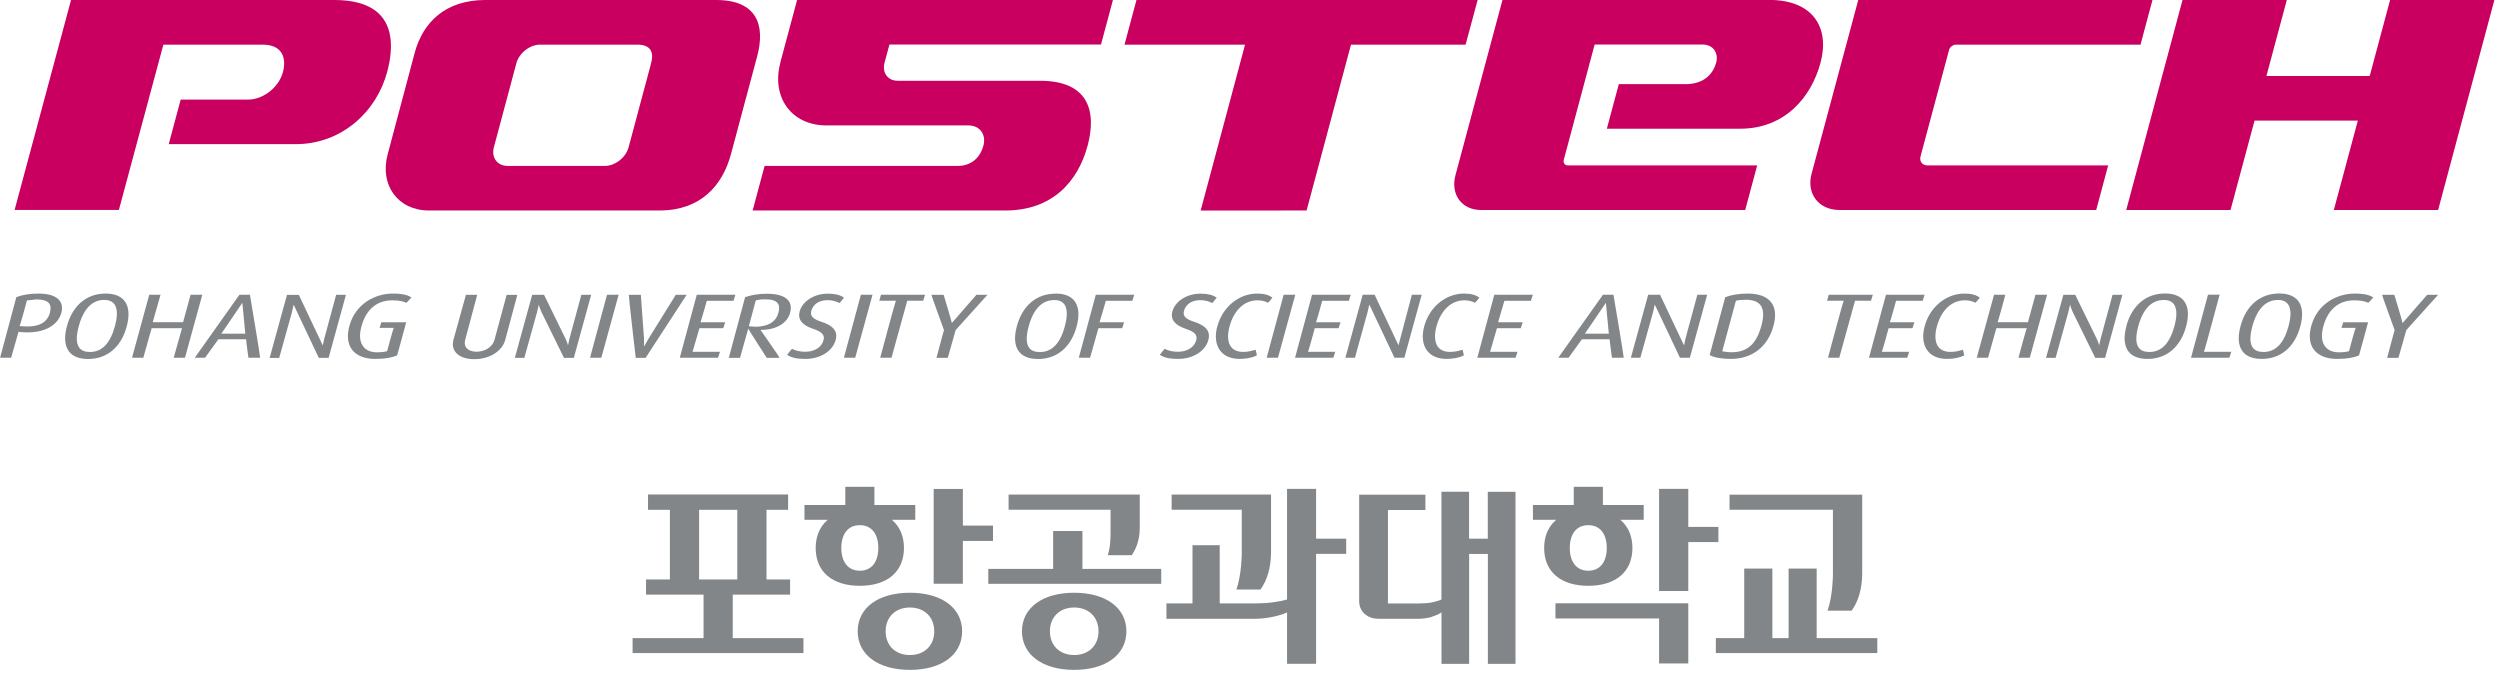 <svg viewBox="0 0 303 82" fill="none" xmlns="http://www.w3.org/2000/svg">
<path d="M78.54 59.93V61.79H81.19V70.23H78.3V72.07H85.27V77.34H76.67V79.15H97.38V77.34H88.81V72.07H95.76V70.23H92.9V61.79H95.52V59.93H78.54ZM84.73 70.18V61.79H89.36V70.23H84.73V70.18Z" fill="#838689"></path>
<path d="M113.16 59.26V70.75H116.7V65.56H120.35V63.7H116.7V59.26H113.16Z" fill="#838689"></path>
<path d="M142 59.94V61.78H150.5V67.15C150.5 67.15 150.48 69.68 149.85 71.45H152.77C153.57 70.36 154.03 68.8 154.05 67.04V59.94H142.01H142Z" fill="#838689"></path>
<path d="M209.62 59.94V61.78H222.15V69.71C222.15 69.71 222.13 72.24 221.5 74.01H224.42C225.22 72.92 225.68 71.36 225.7 69.61V59.95H209.62V59.94Z" fill="#838689"></path>
<path d="M122.24 59.94V61.78H134.6V64.26C134.6 64.33 134.6 64.42 134.6 64.52C134.6 65.21 134.57 66.4 134.26 67.29H137.18C137.64 66.55 138.12 65.63 138.14 64.02V59.94H122.23H122.24Z" fill="#838689"></path>
<path d="M127.64 64.36V68.95H119.78V70.76H140.74V68.95H131.19V64.36H127.65H127.64Z" fill="#838689"></path>
<path d="M155.99 59.25V72.67H155.95C155.5 72.8 154.96 72.91 154.28 73C153.62 73.09 152.88 73.13 152.1 73.13H147.83V66.08H144.53V73.13H141.37V75H151.94C152.7 75 153.44 74.93 154.13 74.79C154.82 74.65 155.42 74.47 155.92 74.26L155.99 74.23V80.45H159.51V67.13H163.16V65.29H159.51V59.25H155.99Z" fill="#838689"></path>
<path d="M180.32 59.6V65.29H178.05V59.6H174.7V72.67H174.67C174.38 72.81 174 72.92 173.55 73.01C173.1 73.1 172.55 73.14 171.92 73.14H168.22V61.81H172.76V59.95H164.73V72.82C164.73 73.48 164.95 74.01 165.39 74.4C165.83 74.8 166.43 75 167.19 75H171.79C172.45 75 173.01 74.92 173.48 74.78C173.94 74.63 174.33 74.46 174.63 74.27L174.71 74.22V80.46H178.06V67.14H180.33V80.46H183.68V59.61H180.33L180.32 59.6Z" fill="#838689"></path>
<path d="M188.52 73.12V74.96H201.08V80.41H204.62V73.12H188.52Z" fill="#838689"></path>
<path d="M201.08 59.25V71.63H204.62V65.7H208.27V63.86H204.62V59.25H201.08Z" fill="#838689"></path>
<path d="M216.78 68.91V77.34H214.81V68.91H211.4V77.34H207.96V79.15H227.53V77.34H220.18V68.91H216.77H216.78Z" fill="#838689"></path>
<path d="M103.95 76.51C103.95 79.35 106.43 81.19 110.28 81.19C114.13 81.19 116.61 79.35 116.61 76.51C116.61 73.67 114.12 71.84 110.28 71.84C106.44 71.84 103.95 73.67 103.95 76.51ZM107.34 76.51C107.34 74.79 108.52 73.63 110.28 73.63C112.04 73.63 113.23 74.79 113.23 76.51C113.23 78.23 112.05 79.39 110.28 79.39C108.51 79.39 107.34 78.23 107.34 76.51Z" fill="#838689"></path>
<path d="M123.86 76.51C123.86 79.35 126.35 81.19 130.19 81.19C134.03 81.19 136.52 79.35 136.52 76.51C136.52 73.67 134.03 71.84 130.19 71.84C126.35 71.84 123.86 73.67 123.86 76.51ZM127.25 76.51C127.25 74.79 128.43 73.63 130.19 73.63C131.95 73.63 133.14 74.79 133.14 76.51C133.14 78.23 131.95 79.39 130.19 79.39C128.43 79.39 127.25 78.23 127.25 76.51Z" fill="#838689"></path>
<path d="M102.45 59V61.21H97.5V63H100.32L100.22 63.09C99.33 63.89 98.86 65.04 98.86 66.41C98.86 69.29 100.86 71 104.21 71C107.56 71 109.56 69.28 109.56 66.41C109.56 65.04 109.09 63.9 108.2 63.09L108.1 63H110.93V61.21H105.98V59H102.44H102.45ZM101.97 66.41C101.97 64.68 102.81 63.65 104.21 63.65C105.61 63.65 106.45 64.68 106.45 66.41C106.45 68.14 105.61 69.17 104.21 69.17C102.81 69.17 101.97 68.14 101.97 66.41Z" fill="#838689"></path>
<path d="M190.74 59V61.21H185.79V63H188.61L188.51 63.09C187.62 63.89 187.15 65.04 187.15 66.41C187.15 69.29 189.15 71 192.5 71C195.85 71 197.85 69.28 197.85 66.41C197.85 65.04 197.38 63.9 196.49 63.09L196.39 63H199.22V61.21H194.27V59H190.73H190.74ZM190.26 66.41C190.26 64.68 191.1 63.65 192.5 63.65C193.9 63.65 194.74 64.68 194.74 66.41C194.74 68.14 193.9 69.17 192.5 69.17C191.1 69.17 190.26 68.14 190.26 66.41Z" fill="#838689"></path>
<path d="M204.29 10.2H196.2L194.75 15.6H210.91C216.32 15.6 219.53 11.79 220.65 7.59C221.78 3.39 219.78 -0.01 214.42 -0.01H182.1L176.4 21.24C175.78 23.56 177.16 25.45 179.48 25.45H211.52L212.97 20.05H190.03C189.66 20.05 189.43 19.75 189.53 19.37L193.27 5.4H206.39C207.6 5.4 208.32 6.39 208 7.6C207.67 8.81 206.66 10.2 204.27 10.2H204.29Z" fill="#C9005F"></path>
<path d="M236.21 6.08C236.31 5.71 236.69 5.41 237.06 5.41H259.43L260.88 0H225.22L219.56 21.07C218.92 23.48 220.43 25.45 222.93 25.45H254.06L255.51 20.05H233.61C232.99 20.05 232.6 19.55 232.77 18.95L236.22 6.08H236.21Z" fill="#C9005F"></path>
<path d="M289.68 0L287.21 9.21H274.69L277.16 0H264.52L257.7 25.45H270.34L273.25 14.62H285.77L282.86 25.45H295.5L302.32 0H289.68Z" fill="#C9005F"></path>
<path d="M45.48 1.28C44.39 0.47 42.77 0 40.53 0H8.61L1.77 25.44H14.41L19.8 5.41H31.85C34.1 5.41 34.78 6.9 34.29 8.74C33.8 10.58 31.91 12.07 30.07 12.07H21.9L20.45 17.47H35.85C41.39 17.47 45.63 13.56 46.92 8.73C47.77 5.58 47.54 2.81 45.48 1.28Z" fill="#C9005F"></path>
<path d="M86.79 0H58.82C54.03 0 51.27 2.66 50.26 6.4L46.99 18.69C45.98 22.44 48.23 25.51 51.98 25.51H79.94C84.96 25.51 87.58 22.44 88.59 18.69L91.77 6.82C92.77 3.07 91.77 0 86.78 0L86.79 0ZM78.91 7.68L76.19 17.84C75.86 19.09 74.56 20.11 73.31 20.11H61.52C60.27 20.11 59.52 19.09 59.86 17.84L62.58 7.68C62.91 6.43 64.21 5.41 65.46 5.41H77.25C78.96 5.41 79.25 6.43 78.91 7.68Z" fill="#C9005F"></path>
<path d="M179.09 0H137.74L136.29 5.41H150.9L145.52 25.52L158.36 25.51L163.74 5.41H177.63L179.09 0Z" fill="#C9005F"></path>
<path d="M94.58 7.6C93.46 11.8 95.95 15.2 100.14 15.2H117.39C118.75 15.2 119.55 16.3 119.19 17.65C118.83 19.01 117.8 20.11 116.08 20.11H92.67L91.22 25.51H121.86C127.55 25.51 130.66 21.99 131.82 17.65C132.98 13.31 131.78 9.79 126.07 9.79H108.81C107.6 9.79 106.88 8.81 107.21 7.6L107.8 5.4H133.44L134.89 -0.01H96.61L94.57 7.59L94.58 7.6Z" fill="#C9005F"></path>
<path d="M2 36.01H1.98L0.01 43.36H1.35C1.35 43.36 2.24 40.24 2.25 40.2C2.25 40.23 2.64 40.26 2.64 40.26C5.64 40.49 7.08 39.21 7.43 37.94C7.6 37.33 7.52 36.82 7.22 36.43C6.78 35.86 5.91 35.58 4.62 35.58C3.64 35.58 2.69 35.74 2.01 36L2 36.01ZM4.39 36.29C5.19 36.29 5.7 36.45 5.95 36.77C6.15 37.03 6.18 37.4 6.05 37.9C5.72 39.13 4.62 39.69 2.79 39.55L2.37 39.52C2.43 39.52 3.27 36.41 3.27 36.4C3.27 36.43 4.39 36.29 4.39 36.29Z" fill="#838689"></path>
<path d="M8.11 39.53C7.75 40.86 7.84 41.92 8.37 42.61C8.83 43.21 9.61 43.51 10.69 43.51C12.98 43.51 14.69 42.07 15.36 39.56C15.72 38.23 15.63 37.17 15.1 36.48C14.64 35.89 13.87 35.58 12.8 35.58C10.5 35.58 8.79 37.02 8.11 39.53ZM9.62 42.15C9.23 41.65 9.21 40.79 9.55 39.52C9.94 38.07 10.79 36.35 12.62 36.35C13.18 36.35 13.6 36.52 13.85 36.85C14.34 37.49 14.17 38.64 13.94 39.5C13.36 41.62 12.37 42.66 10.89 42.66C10.3 42.66 9.88 42.49 9.62 42.16V42.15Z" fill="#838689"></path>
<path d="M23.1 35.72L22.19 39.05H18.51L19.46 35.72H18.09L16 43.36H17.37L18.38 39.78H22.06L21.05 43.36H22.42L24.52 35.72H23.11H23.1Z" fill="#838689"></path>
<path d="M29.02 35.72L23.6 43.36H24.85L26.47 41.12H29.83C29.83 41.4 30.11 43.36 30.11 43.36H31.53C31.57 43.31 30.29 35.72 30.29 35.72H29.04H29.02ZM29.37 36.69L29.73 40.44H26.83L29.38 36.69H29.37Z" fill="#838689"></path>
<path d="M38.63 43.37H39.83L41.93 35.73H40.74L39.3 41.05C39.3 41.05 39.13 41.82 39.12 41.87L36.22 35.74H34.78L32.68 43.38H33.84L35.38 37.85C35.38 37.85 35.57 36.97 35.59 36.93L38.64 43.38L38.63 43.37Z" fill="#838689"></path>
<path d="M42.35 39.48C42.02 40.69 42.14 41.7 42.68 42.4C43.24 43.12 44.21 43.5 45.49 43.5C46.77 43.5 47.48 43.33 48.13 43.08C48.16 43.05 49.23 39.06 49.23 39.06H46.22L46 39.74H47.73C47.67 39.74 46.92 42.56 46.92 42.56C46.65 42.64 46.23 42.7 45.68 42.7C44.95 42.7 44.38 42.46 44.03 42C43.6 41.45 43.52 40.61 43.8 39.59C44.36 37.5 45.67 36.4 47.56 36.4C48.53 36.4 49.03 36.59 49.24 36.7C49.3 36.7 49.86 36.06 49.86 36.06C49.52 35.8 48.87 35.58 47.61 35.58C45.52 35.58 43.09 36.78 42.36 39.47L42.35 39.48Z" fill="#838689"></path>
<path d="M61.41 35.72L59.94 41.16C59.67 42.17 58.62 42.63 57.76 42.63C57.21 42.63 56.76 42.45 56.52 42.15C56.33 41.9 56.28 41.57 56.38 41.19L57.84 35.73H56.47L54.96 41.18C54.81 41.75 54.89 42.27 55.21 42.68C55.63 43.23 56.44 43.53 57.47 43.53C59.32 43.53 60.86 42.58 61.23 41.21L62.7 35.74H61.41V35.72Z" fill="#838689"></path>
<path d="M70.46 35.72L69.02 41.04C69.02 41.04 68.85 41.81 68.84 41.86C68.84 41.73 68.55 41.07 68.55 41.07L65.94 35.73H64.5L62.4 43.37H63.55L65.09 37.84C65.09 37.84 65.29 36.96 65.3 36.92C65.3 37.06 65.63 37.83 65.63 37.83L68.35 43.37H69.55L71.65 35.73H70.46V35.72Z" fill="#838689"></path>
<path d="M73.57 35.72L71.51 43.36H72.88L74.98 35.72H73.57Z" fill="#838689"></path>
<path d="M81.91 35.72L78.59 41.07C78.59 41.07 78.03 42.04 78.02 42.06C78.08 42.04 78.06 41.1 78.06 41.1L77.67 35.73H76.21C76.17 35.78 77.05 43.37 77.05 43.37H78.25L83.22 35.73H81.9L81.91 35.72Z" fill="#838689"></path>
<path d="M84.45 35.72L82.39 43.36H87.03L87.26 42.64H83.94L84.77 39.78H87.66L87.89 39.06H84.91L85.67 36.46H88.9L89.13 35.72H84.45Z" fill="#838689"></path>
<path d="M90.33 36H90.31L88.33 43.37H89.69C89.69 43.37 90.69 39.84 90.69 39.82C90.69 39.92 92.93 43.37 92.93 43.37H94.47C94.51 43.3 92.17 39.98 92.17 39.98C94.02 40.01 95.41 39.2 95.76 37.91C95.92 37.31 95.86 36.82 95.56 36.44C95.13 35.88 94.24 35.6 92.92 35.6C91.97 35.6 91 35.76 90.33 36.01V36ZM91.61 36.41C91.86 36.33 92.25 36.28 92.73 36.28C93.51 36.28 94.01 36.43 94.25 36.75C94.46 37.02 94.49 37.4 94.34 37.92C94.04 39.02 93.07 39.6 91.53 39.6C91.53 39.6 90.85 39.55 90.76 39.54C90.79 39.43 91.6 36.41 91.6 36.41H91.61Z" fill="#838689"></path>
<path d="M96.92 37.75C96.66 38.7 97.2 39.4 98.51 39.84C99.62 40.21 99.99 40.6 99.81 41.24C99.58 42.09 98.72 42.63 97.61 42.63C96.97 42.63 96.43 42.51 96 42.28C95.94 42.29 95.4 43 95.4 43C95.94 43.37 96.62 43.5 97.63 43.5C99.42 43.5 100.92 42.56 101.28 41.21C101.46 40.56 101.47 39.62 99.58 39.01C98.67 38.71 98.14 38.38 98.33 37.68C98.55 36.87 99.28 36.38 100.29 36.38C101 36.38 101.5 36.6 101.74 36.73C101.8 36.72 102.29 36.08 102.29 36.08C101.85 35.74 101.16 35.59 100.33 35.59C98.69 35.59 97.25 36.5 96.91 37.76L96.92 37.75Z" fill="#838689"></path>
<path d="M104.34 35.72L102.28 43.36H103.65L105.75 35.72H104.34Z" fill="#838689"></path>
<path d="M106.77 35.72L106.57 36.45H108.59C108.53 36.45 106.68 43.36 106.68 43.36H108.05L109.96 36.45H111.89L112.12 35.72H106.77Z" fill="#838689"></path>
<path d="M118.35 35.72L115.36 39.15C115.36 38.99 114.37 35.73 114.37 35.73H112.9C112.86 35.79 114.41 40 114.41 40C114.41 39.97 113.5 43.37 113.5 43.37H114.87L115.83 40L119.68 35.73H118.36L118.35 35.72Z" fill="#838689"></path>
<path d="M127.93 35.59C125.63 35.59 123.92 37.03 123.24 39.54C122.88 40.87 122.97 41.93 123.5 42.61C123.96 43.21 124.74 43.51 125.82 43.51C128.11 43.51 129.82 42.07 130.49 39.56C130.85 38.23 130.76 37.17 130.23 36.48C129.77 35.88 129 35.58 127.93 35.58V35.59ZM127.75 36.36C128.31 36.36 128.73 36.53 128.98 36.86C129.47 37.5 129.3 38.65 129.07 39.51C128.5 41.63 127.5 42.67 126.02 42.67C125.43 42.67 125 42.5 124.75 42.17C124.36 41.67 124.34 40.81 124.68 39.54C125.07 38.09 125.92 36.37 127.75 36.37V36.36Z" fill="#838689"></path>
<path d="M132.81 35.72L130.75 43.36H132.12L133.13 39.78H136.01L136.24 39.06H133.27L134.03 36.46H137.24L137.47 35.72H132.81Z" fill="#838689"></path>
<path d="M142.09 37.75C141.83 38.7 142.37 39.4 143.68 39.84C144.79 40.21 145.16 40.6 144.98 41.24C144.75 42.09 143.89 42.63 142.78 42.63C142.14 42.63 141.6 42.51 141.17 42.28C141.11 42.29 140.57 43 140.57 43C141.11 43.37 141.79 43.5 142.8 43.5C144.59 43.5 146.09 42.56 146.45 41.21C146.63 40.56 146.64 39.62 144.75 39.01C143.84 38.71 143.31 38.38 143.5 37.68C143.72 36.87 144.45 36.38 145.46 36.38C146.17 36.38 146.68 36.6 146.91 36.73C146.97 36.72 147.46 36.08 147.46 36.08C147.02 35.74 146.33 35.59 145.5 35.59C143.86 35.59 142.42 36.5 142.09 37.76V37.75Z" fill="#838689"></path>
<path d="M147.54 39.53C147.21 40.74 147.34 41.8 147.9 42.52C148.4 43.16 149.21 43.5 150.25 43.5C151.04 43.5 151.8 43.35 152.33 43.08C152.35 43.03 152.18 42.39 152.18 42.39C151.77 42.5 151.32 42.65 150.67 42.65C150.02 42.65 149.52 42.45 149.21 42.05C148.8 41.52 148.73 40.63 149.02 39.56C149.56 37.58 150.82 36.4 152.4 36.4C152.89 36.4 153.32 36.5 153.68 36.69C153.74 36.68 154.22 36.08 154.22 36.08C153.78 35.73 153.16 35.58 152.37 35.58C150.16 35.58 148.18 37.2 147.55 39.53H147.54Z" fill="#838689"></path>
<path d="M155.58 35.72L153.52 43.36H154.89L156.99 35.72H155.58Z" fill="#838689"></path>
<path d="M159.02 35.72L156.96 43.36H161.6L161.83 42.64H158.52C158.58 42.64 159.35 39.78 159.35 39.78H162.24L162.47 39.06H159.49C159.55 39.06 160.25 36.46 160.25 36.46H163.48L163.71 35.72H159.03H159.02Z" fill="#838689"></path>
<path d="M166.6 35.72H165.16L163.06 43.36H164.22L165.75 37.83C165.75 37.83 165.95 36.95 165.96 36.91L169.01 43.36H170.21L172.31 35.72H171.12L169.5 41.85L166.6 35.72Z" fill="#838689"></path>
<path d="M172.62 39.53C172.29 40.74 172.42 41.8 172.98 42.52C173.48 43.16 174.29 43.5 175.33 43.5C176.12 43.5 176.88 43.35 177.41 43.08C177.44 43.03 177.26 42.39 177.26 42.39C176.85 42.5 176.4 42.65 175.75 42.65C175.1 42.65 174.6 42.45 174.29 42.05C173.88 41.52 173.81 40.63 174.1 39.56C174.64 37.58 175.9 36.4 177.48 36.4C177.97 36.4 178.4 36.5 178.76 36.69C178.82 36.68 179.3 36.08 179.3 36.08C178.86 35.73 178.24 35.58 177.44 35.58C175.23 35.58 173.25 37.2 172.62 39.53Z" fill="#838689"></path>
<path d="M181.11 35.72L179.05 43.36H183.69L183.92 42.64H180.6L181.43 39.78H184.32L184.55 39.06H181.57L182.33 36.46H185.55L185.78 35.72H181.1H181.11Z" fill="#838689"></path>
<path d="M194.28 35.72L188.86 43.36H190.11L191.73 41.12H195.09C195.09 41.4 195.37 43.36 195.37 43.36H196.79C196.84 43.31 195.55 35.72 195.55 35.72H194.3H194.28ZM194.63 36.69L194.99 40.44H192.09L194.64 36.69H194.63Z" fill="#838689"></path>
<path d="M201.2 35.72H199.76L197.66 43.36H198.81L200.35 37.83C200.35 37.83 200.55 36.95 200.56 36.91L203.61 43.36H204.81L206.91 35.72H205.72L204.28 41.04C204.28 41.04 204.11 41.81 204.1 41.86L201.2 35.73V35.72Z" fill="#838689"></path>
<path d="M209.12 36.01H209.1L207.21 43.03C207.74 43.34 208.71 43.5 209.77 43.5C212.37 43.5 214.26 42.03 214.95 39.48C215.28 38.26 215.18 37.31 214.66 36.63C214.12 35.94 213.17 35.58 211.82 35.58C210.82 35.58 209.84 35.74 209.13 36L209.12 36.01ZM210.39 36.45C210.73 36.37 211.09 36.33 211.61 36.33C212.44 36.33 213.03 36.55 213.36 36.97C213.75 37.48 213.8 38.31 213.49 39.44C212.89 41.69 211.77 42.69 209.88 42.69C209.42 42.69 209.01 42.64 208.74 42.56C208.77 42.46 210.39 36.46 210.39 36.46V36.45Z" fill="#838689"></path>
<path d="M221.64 35.72L221.44 36.45H223.46C223.4 36.45 221.55 43.36 221.55 43.36H222.92L224.83 36.45H226.76L226.99 35.72H221.64Z" fill="#838689"></path>
<path d="M228.58 35.72L226.52 43.36H231.16L231.39 42.64H228.07C228.13 42.64 228.9 39.78 228.9 39.78H231.79L232.02 39.06H229.04C229.1 39.06 229.8 36.46 229.8 36.46H233.03L233.26 35.72H228.58Z" fill="#838689"></path>
<path d="M233.27 39.53C232.94 40.74 233.07 41.8 233.63 42.52C234.13 43.16 234.94 43.5 235.98 43.5C236.77 43.5 237.53 43.35 238.06 43.08C238.08 43.03 237.91 42.39 237.91 42.39C237.5 42.5 237.05 42.65 236.4 42.65C235.75 42.65 235.25 42.45 234.94 42.05C234.53 41.52 234.46 40.63 234.75 39.56C235.29 37.58 236.55 36.4 238.13 36.4C238.62 36.4 239.05 36.5 239.41 36.69C239.47 36.68 239.95 36.08 239.95 36.08C239.51 35.73 238.89 35.58 238.09 35.58C235.88 35.58 233.9 37.2 233.27 39.53Z" fill="#838689"></path>
<path d="M246.7 35.72L245.79 39.05H242.1C242.16 39.05 243.05 35.72 243.05 35.72H241.68L239.58 43.36H240.95L241.96 39.78H245.65C245.59 39.78 244.64 43.36 244.64 43.36H246.01L248.11 35.72H246.7Z" fill="#838689"></path>
<path d="M256.04 35.72L254.6 41.04C254.6 41.04 254.43 41.81 254.42 41.86C254.42 41.73 254.13 41.07 254.13 41.07L251.52 35.73H250.08L247.98 43.37H249.14L250.68 37.84C250.68 37.84 250.88 36.96 250.89 36.92C250.89 37.06 251.22 37.83 251.22 37.83L253.94 43.37H255.14L257.23 35.73H256.04V35.72Z" fill="#838689"></path>
<path d="M257.72 39.53C257.36 40.86 257.45 41.92 257.97 42.6C258.43 43.2 259.21 43.5 260.29 43.5C262.58 43.5 264.29 42.06 264.96 39.55C265.32 38.22 265.23 37.16 264.7 36.47C264.24 35.88 263.47 35.57 262.4 35.57C260.1 35.57 258.39 37.01 257.71 39.52L257.72 39.53ZM262.23 36.35C262.79 36.35 263.21 36.52 263.46 36.85C263.95 37.49 263.78 38.64 263.55 39.5C262.97 41.62 261.98 42.66 260.5 42.66C259.91 42.66 259.49 42.49 259.23 42.16C258.84 41.66 258.82 40.8 259.16 39.53C259.55 38.08 260.4 36.36 262.23 36.36V36.35Z" fill="#838689"></path>
<path d="M267.61 35.72L265.55 43.36H270.2L270.43 42.64H267.11C267.17 42.64 269.02 35.71 269.02 35.71H267.61V35.72Z" fill="#838689"></path>
<path d="M271.55 39.53C271.19 40.86 271.28 41.92 271.81 42.6C272.27 43.2 273.05 43.5 274.13 43.5C276.42 43.5 278.13 42.06 278.8 39.55C279.16 38.22 279.07 37.16 278.54 36.47C278.08 35.88 277.3 35.57 276.24 35.57C273.94 35.57 272.23 37.01 271.55 39.52V39.53ZM276.06 36.35C276.62 36.35 277.03 36.52 277.29 36.85C277.78 37.49 277.61 38.64 277.38 39.5C276.81 41.62 275.81 42.66 274.33 42.66C273.74 42.66 273.32 42.49 273.06 42.16C272.67 41.66 272.65 40.8 272.99 39.53C273.38 38.08 274.23 36.36 276.06 36.36V36.35Z" fill="#838689"></path>
<path d="M280.13 39.48C279.8 40.69 279.92 41.7 280.46 42.4C281.02 43.12 281.99 43.5 283.27 43.5C284.55 43.5 285.26 43.33 285.91 43.08C285.94 43.05 287.01 39.06 287.01 39.06H284L283.78 39.74H285.51C285.45 39.74 284.7 42.56 284.7 42.56C284.44 42.64 284.01 42.7 283.46 42.7C282.73 42.7 282.16 42.46 281.81 42C281.38 41.45 281.31 40.61 281.58 39.59C282.14 37.5 283.45 36.4 285.34 36.4C286.31 36.4 286.81 36.59 287.02 36.7C287.08 36.7 287.64 36.06 287.64 36.06C287.3 35.8 286.64 35.58 285.39 35.58C283.3 35.58 280.87 36.78 280.14 39.47L280.13 39.48Z" fill="#838689"></path>
<path d="M294.18 35.72L291.19 39.15C291.19 39 290.19 35.73 290.19 35.73H288.72C288.68 35.79 290.23 40 290.23 40C290.23 39.97 289.32 43.37 289.32 43.37H290.69L291.65 40L295.5 35.73H294.18V35.72Z" fill="#838689"></path>
</svg>
